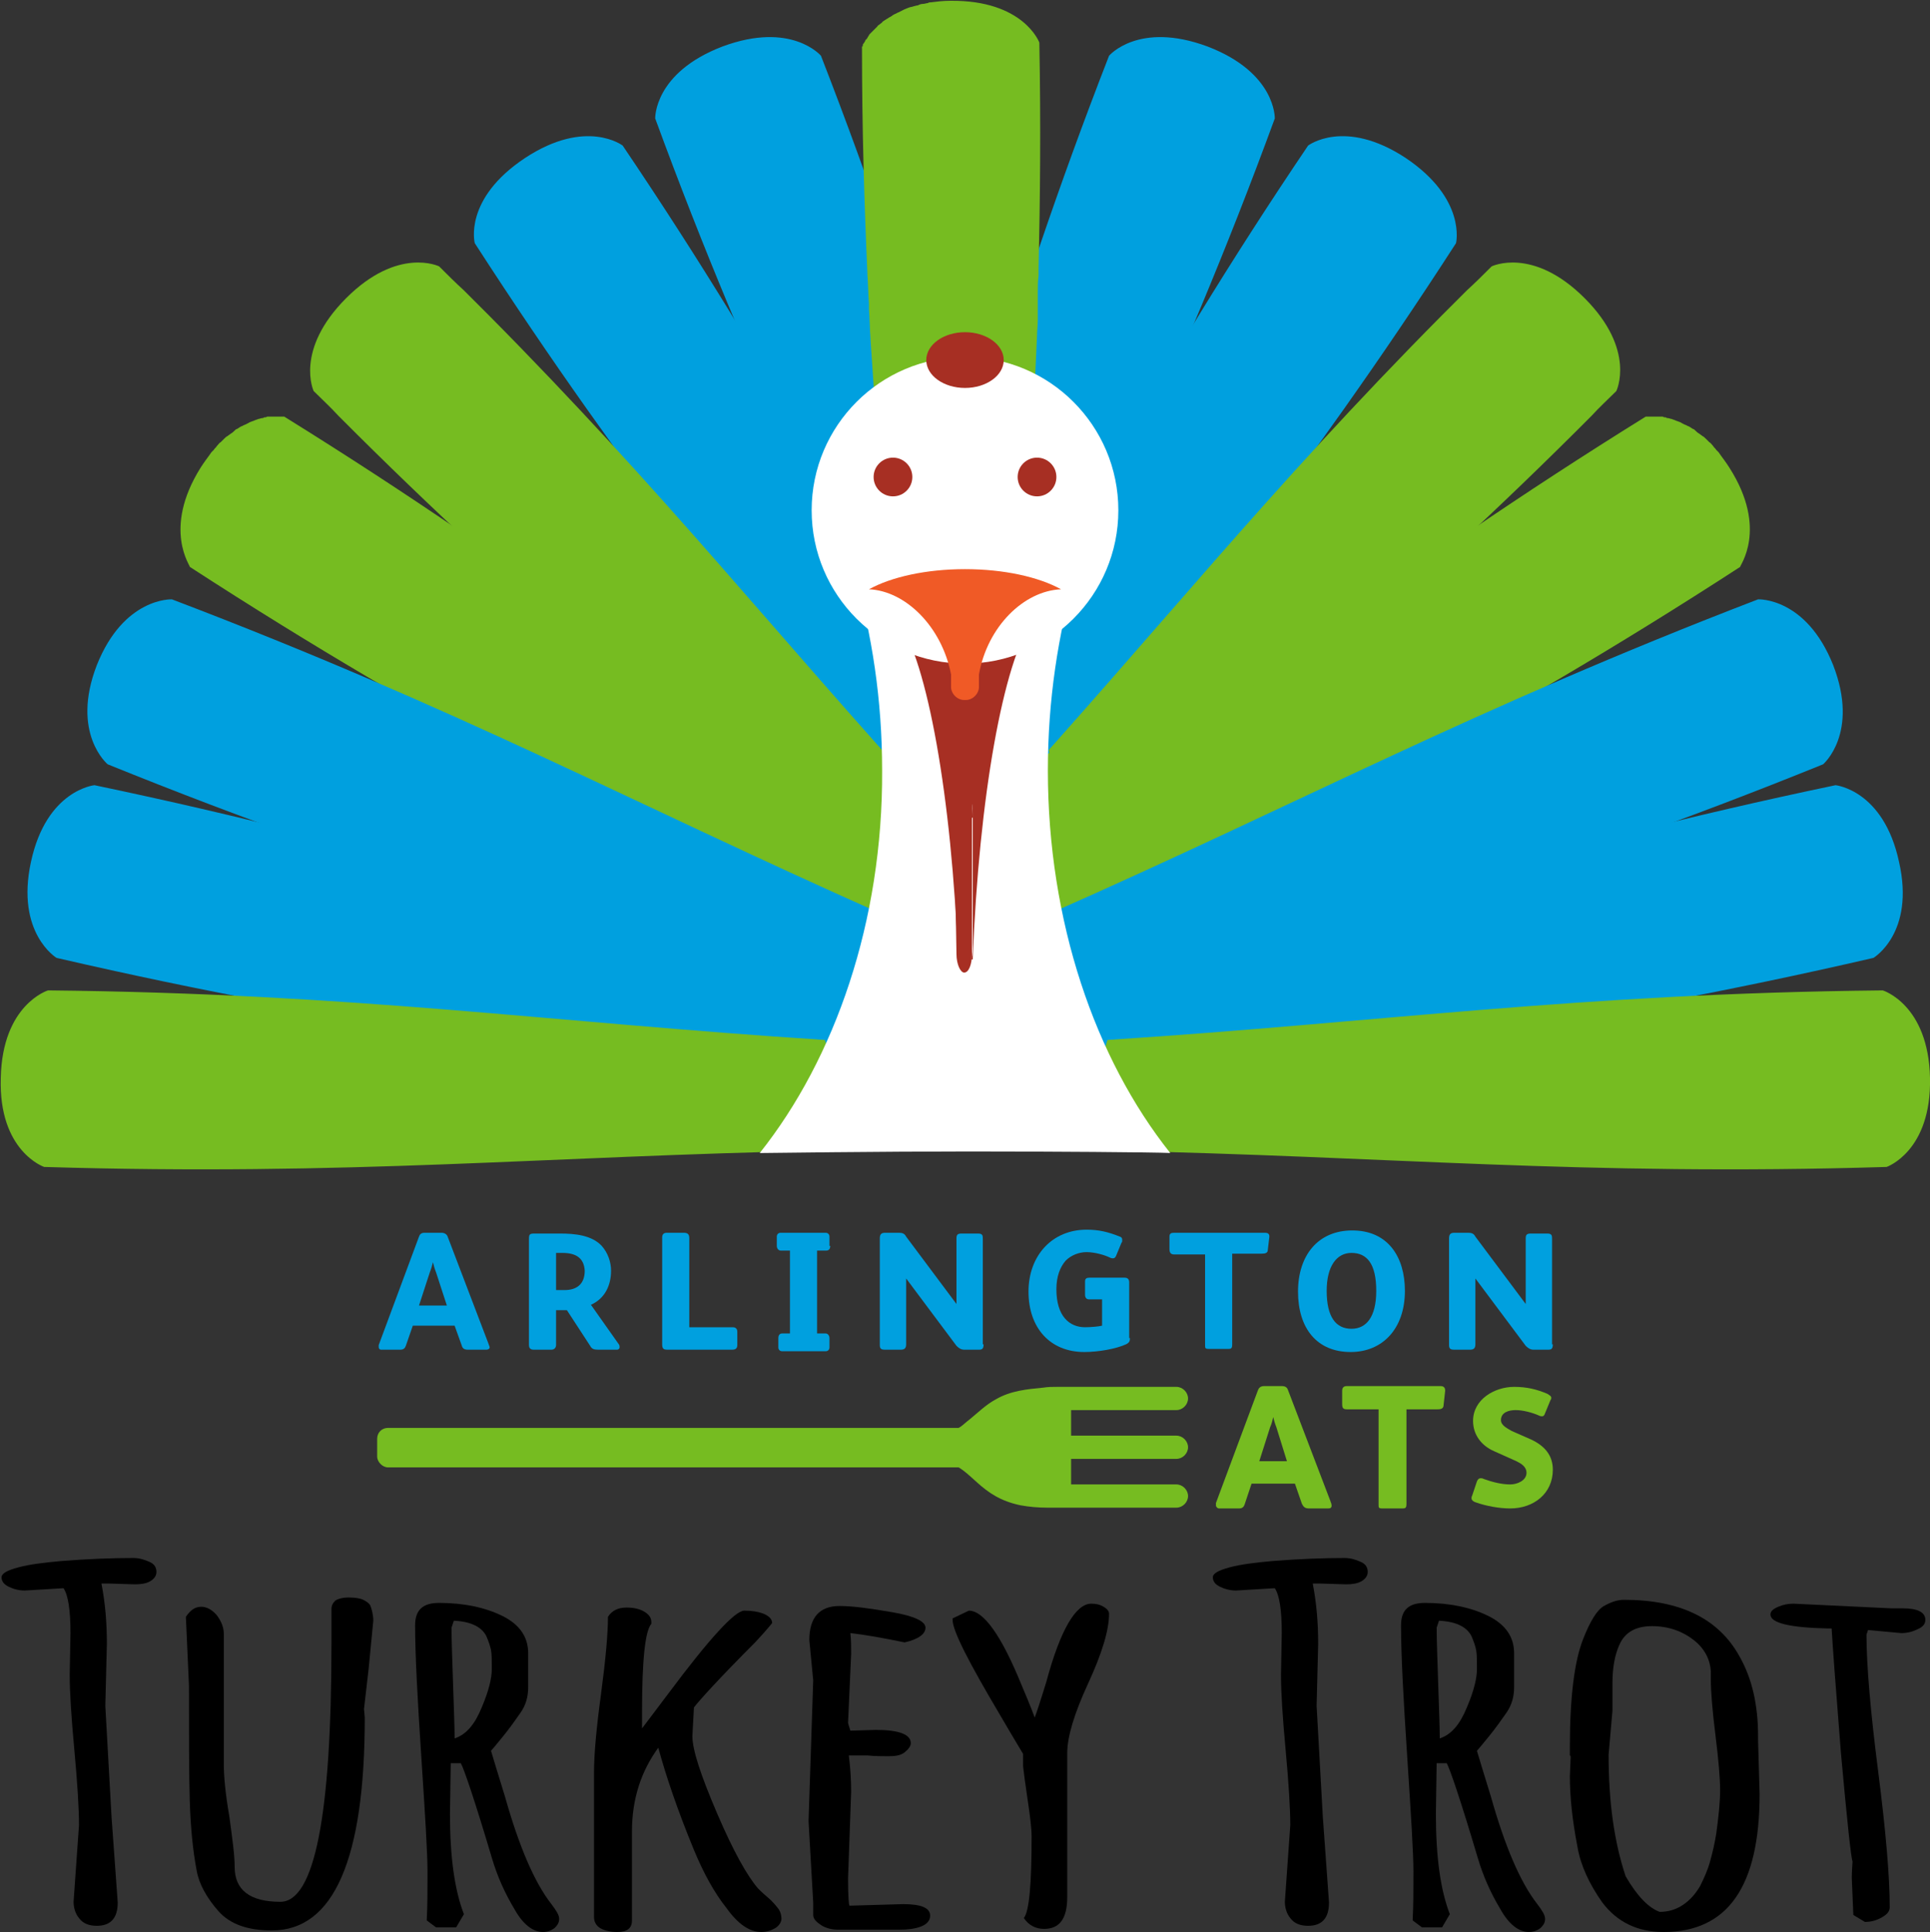 <?xml version="1.0" encoding="utf-8"?>
<!-- Generator: Adobe Illustrator 27.0.0, SVG Export Plug-In . SVG Version: 6.00 Build 0)  -->
<svg version="1.1" id="Layer_1" xmlns="http://www.w3.org/2000/svg" xmlns:xlink="http://www.w3.org/1999/xlink" x="0px" y="0px"
	 viewBox="0 0 249.2 249.5" style="enable-background:new 0 0 249.2 249.5;" xml:space="preserve">
<rect x="0" y="0" width="249.2" height="249.5" fill="#333333" stroke="none"/>
<style type="text/css">
	.st0{fill-rule:evenodd;clip-rule:evenodd;fill:#00A0DF;}
	.st1{fill-rule:evenodd;clip-rule:evenodd;fill:#76BC21;}
	.st2{fill:#FFFFFF;}
	.st3{fill:#A72F23;}
	.st4{fill:#F05A26;}
	.st5{fill:#76BC21;}
	.st6{fill:#00A0DF;}
</style>
<g>
	<path d="M13.8,212.3l-0.2,8l0.8,14.3l0.8,11.1c0,2-0.9,3-2.7,3c-1,0-1.8-0.3-2.3-1c-0.5-0.6-0.7-1.4-0.7-2.1l0.7-9.9
		c0-2.1-0.2-5.4-0.6-9.7c-0.4-4.3-0.6-7.5-0.6-9.7l0.1-5.4c0-3-0.3-4.9-0.9-5.8l-5,0.3c-0.8,0-1.5-0.2-2.1-0.5
		c-0.6-0.3-0.9-0.7-0.9-1.2c0-0.5,0.7-0.9,2.2-1.3c1.5-0.4,3.3-0.6,5.4-0.8c3.7-0.3,6.9-0.4,9.4-0.4c0.8,0,1.4,0.2,2.1,0.5
		s0.9,0.8,0.9,1.3s-0.3,0.9-0.8,1.2c-0.5,0.3-1.2,0.4-2,0.4l-3.3-0.1c-0.4,0-0.7,0-1,0C13.6,207.1,13.8,209.6,13.8,212.3z"/>
	<path d="M47,220.7l0.1,1.1c0,18.3-4,27.5-12,27.5c-3.1,0-5.4-0.8-6.9-2.5c-1.5-1.7-2.5-3.5-2.8-5.2c-0.5-2.6-0.8-5.7-0.9-9.1
		c-0.1-3.4-0.1-8.4-0.1-14.8l-0.4-8.9c0.6-0.9,1.2-1.3,2-1.3c0.7,0,1.4,0.4,2,1.1c0.6,0.8,0.9,1.6,0.9,2.4v16.9
		c0,1.5,0.2,3.7,0.7,6.6c0.4,2.9,0.7,5.1,0.7,6.6c0,3,2,4.5,5.9,4.5c4.4,0,6.6-11.1,6.6-33.3v-3.5l0-1c0-0.5,0.2-0.8,0.5-1.1
		c0.3-0.2,0.9-0.4,1.7-0.4c0.8,0,1.5,0.1,1.9,0.3c0.4,0.2,0.7,0.4,0.9,0.7c0.2,0.5,0.4,1.2,0.4,2l-0.6,6.2L47,220.7z"/>
	<path d="M58.2,227.6l-0.1,6.7c0,5.5,0.6,9.8,1.8,12.9l-1,1.7h-2.6l-1.2-0.9c0.1-1.9,0.1-3.9,0.1-6.3c0-2.3-0.3-7.2-0.8-14.8
		s-0.8-13.2-0.8-17c0-2,1-2.9,3.1-2.9c3.2,0,6,0.6,8.2,1.7c2.2,1.1,3.3,2.7,3.3,4.8v4.4c0,1.2-0.3,2.3-1,3.3c-0.7,1-1.4,2-2.3,3.1
		c-0.9,1.1-1.4,1.7-1.5,1.8c0.3,1,0.9,3,1.8,5.9c1.8,6.4,3.8,11.1,6,13.9c0.6,0.8,1,1.4,1,1.9s-0.2,0.8-0.6,1.2
		c-0.4,0.3-0.9,0.5-1.5,0.5c-1.3,0-2.6-1-3.7-3c-1.2-2-2.2-4.2-2.9-6.6c-2.2-7.4-3.6-11.5-4-12.2H58.2z M58.6,209.3l-0.3,0.9
		c0,1.7,0.1,4.1,0.2,7.3c0.1,3.2,0.2,5.5,0.2,7c1.5-0.5,2.6-1.8,3.5-4c0.9-2.1,1.3-3.8,1.3-4.9s0-2-0.1-2.5
		c-0.1-0.5-0.3-1.1-0.6-1.8C62.2,210.1,60.8,209.4,58.6,209.3z"/>
	<path d="M89.6,220.5l-0.2,3.7c0,1.8,1.1,5.1,3.2,10c2.1,4.9,3.9,8.1,5.3,9.7c0.2,0.2,0.6,0.6,1.2,1.1s1.1,1.1,1.4,1.5
		s0.4,0.9,0.4,1.3s-0.3,0.9-0.8,1.2s-1.1,0.5-1.8,0.5c-1.5,0-3-1-4.5-3.1c-1.6-2-3-4.6-4.2-7.5c-2.1-5.1-3.6-9.5-4.6-13.2
		c-2.2,3-3.4,6.6-3.4,10.8v11.5c0,1-0.6,1.5-1.9,1.5c-0.9,0-1.7-0.2-2.2-0.5s-0.8-0.8-0.8-1.4v-18.8c0-2.2,0.3-5.6,0.9-10
		c0.6-4.5,0.9-7.8,0.9-10c0.5-0.8,1.3-1.2,2.4-1.2c1,0,1.8,0.2,2.4,0.6c0.6,0.4,0.8,0.8,0.8,1.3v0.2c-0.8,0.9-1.2,4.7-1.2,11.3v2.2
		c0.1-0.1,1.2-1.6,3.4-4.5c5.3-7.1,8.6-10.7,9.8-10.7c0.9,0,1.7,0.1,2.5,0.4c0.7,0.3,1.1,0.7,1.1,1.2c0,0-0.7,0.9-2.2,2.5
		C92.8,216.8,90.2,219.7,89.6,220.5z"/>
	<path d="M105,217l-0.5-5.2c0-2.9,1.3-4.4,3.9-4.4c1.7,0,3.9,0.3,6.8,0.8c2.9,0.5,4.3,1.2,4.3,2c0,0.8-0.9,1.5-2.7,1.9
		c-2.9-0.6-5.2-1-7-1.2c0.1,0.9,0.1,1.8,0.1,2.7l-0.4,8.9c0,0,0.1,0.4,0.3,1l3.3-0.1c3,0,4.5,0.6,4.5,1.7c0,0.4-0.3,0.8-0.8,1.2
		s-1.2,0.5-2.1,0.5c-0.8,0-1.7,0-2.7-0.1h-2.4c0.2,1.6,0.3,3.1,0.3,4.7l-0.4,11.2c0,2.3,0.1,3.5,0.2,3.5l6.9-0.2
		c2.4,0,3.5,0.5,3.5,1.5c0,0.6-0.4,1.1-1.2,1.4c-0.8,0.3-1.7,0.4-2.8,0.4h-7.9c-0.8,0-1.6-0.2-2.2-0.6s-1-0.8-1-1.3v-1.6l-0.6-10.5
		L105,217z"/>
	<path d="M137.8,245c0,2.8-1,4.1-3,4.1c-1.1,0-2-0.5-2.6-1.4c0.7-0.9,1-4.4,1-10.5c0-1.1-0.2-2.7-0.5-4.7c-0.3-2-0.5-3.5-0.6-4.4
		v-1.6c-0.1-0.2-1.1-1.8-2.9-4.9c-4.1-6.9-6.2-11-6.2-12.4V209l2.1-1c1.9,0,4.2,3.2,6.8,9.6c1.2,2.8,1.7,4.2,1.7,4.2
		c0.2-0.5,0.7-2,1.5-4.6c1.8-6.7,3.8-10.1,5.8-10.1c0.6,0,1.1,0.1,1.6,0.4s0.7,0.6,0.7,0.9c0,2.1-0.9,5.1-2.7,9
		c-1.8,3.9-2.7,6.9-2.7,9V245z"/>
	<path d="M170.2,212.3l-0.2,8l0.8,14.3l0.8,11.1c0,2-0.9,3-2.7,3c-1,0-1.8-0.3-2.3-1c-0.5-0.6-0.7-1.4-0.7-2.1l0.7-9.9
		c0-2.1-0.2-5.4-0.6-9.7s-0.6-7.5-0.6-9.7l0.1-5.4c0-3-0.3-4.9-0.9-5.8l-5,0.3c-0.8,0-1.5-0.2-2.1-0.5c-0.6-0.3-0.9-0.7-0.9-1.2
		c0-0.5,0.7-0.9,2.2-1.3c1.5-0.4,3.3-0.6,5.4-0.8c3.7-0.3,6.9-0.4,9.4-0.4c0.8,0,1.4,0.2,2.1,0.5s0.9,0.8,0.9,1.3s-0.3,0.9-0.8,1.2
		c-0.5,0.3-1.2,0.4-2,0.4l-3.3-0.1c-0.4,0-0.7,0-1,0C170,207.1,170.2,209.6,170.2,212.3z"/>
	<path d="M185.5,227.6l-0.1,6.7c0,5.5,0.6,9.8,1.8,12.9l-1,1.7h-2.6l-1.2-0.9c0.1-1.9,0.1-3.9,0.1-6.3c0-2.3-0.3-7.2-0.8-14.8
		s-0.8-13.2-0.8-17c0-2,1-2.9,3.1-2.9c3.2,0,6,0.6,8.2,1.7c2.2,1.1,3.3,2.7,3.3,4.8v4.4c0,1.2-0.3,2.3-1,3.3c-0.7,1-1.4,2-2.3,3.1
		c-0.9,1.1-1.4,1.7-1.5,1.8c0.3,1,0.9,3,1.8,5.9c1.8,6.4,3.8,11.1,6,13.9c0.6,0.8,1,1.4,1,1.9s-0.2,0.8-0.6,1.2
		c-0.4,0.3-0.9,0.5-1.5,0.5c-1.3,0-2.6-1-3.7-3c-1.2-2-2.2-4.2-2.9-6.6c-2.2-7.4-3.6-11.5-4-12.2H185.5z M185.8,209.3l-0.3,0.9
		c0,1.7,0.1,4.1,0.2,7.3c0.1,3.2,0.2,5.5,0.2,7c1.5-0.5,2.6-1.8,3.5-4c0.9-2.1,1.3-3.8,1.3-4.9s0-2-0.1-2.5
		c-0.1-0.5-0.3-1.1-0.6-1.8C189.4,210.1,188,209.4,185.8,209.3z"/>
	<path d="M202.7,229.4l0.1-2.4c0-0.2,0-0.3-0.1-0.3v-1.1c0-6.5,0.6-11.1,1.7-13.9c0.9-2.3,1.8-3.8,2.7-4.3c0.9-0.5,1.7-0.8,2.6-0.8
		c7.2,0,12.2,2.4,14.9,7.3c1.6,2.8,2.4,6.2,2.4,10.3v0.5l0.2,7c0,11.9-4.1,17.8-12.4,17.8c-3.4,0-6-1.3-7.9-3.8
		c-1.7-2.4-2.8-4.8-3.2-7.1C203,235,202.7,232,202.7,229.4z M208.2,220.9l-0.5,5.7c0,6,0.7,11.2,2.2,15.7c1.5,2.6,3,4.1,4.4,4.6
		c1.1,0,2.1-0.3,3-0.9s1.6-1.4,2.2-2.4c0.5-1,1-2.1,1.3-3.2c0.3-1.1,0.6-2.3,0.8-3.6c0.3-2.2,0.5-4.1,0.5-5.6s-0.2-3.9-0.6-7.1
		c-0.4-3.2-0.6-5.6-0.6-7.2v-1.1c-0.1-1.5-0.8-2.9-2.2-4s-3.2-1.8-5.4-1.8c-2.1,0-3.5,0.8-4.2,2.4c-0.6,1.3-0.9,3-0.9,4.9
		L208.2,220.9z"/>
	<path d="M239.3,247.3l-0.2-4.8c0,0,0-0.7,0.1-2.1c-0.2-0.5-0.7-5.2-1.5-14c-0.7-8.8-1.1-14.2-1.2-16.1c-0.1,0-0.2,0-0.4,0
		c-5-0.1-7.5-0.7-7.5-1.8c0-0.4,0.3-0.7,1-1c0.7-0.3,1.3-0.4,2-0.4l12.6,0.6l1.5,0c1.9,0,2.9,0.5,2.9,1.5c0,0.5-0.3,0.9-1,1.2
		c-0.6,0.3-1.3,0.5-2.1,0.5l-4.3-0.4l-0.2,0.6c0,3.9,0.5,9.8,1.5,17.6c1,7.8,1.5,13.7,1.5,17.6c0,0.5-0.3,0.9-1,1.3
		c-0.7,0.4-1.4,0.6-2.2,0.6L239.3,247.3z"/>
</g>
<g>
	<g>
		<path class="st0" d="M164.6,15.3c-12.8,34.9-24.1,56-37.5,87c-7.9-0.4-13.4-5.1-13.4-5.1c10.5-32,16-55.3,29.5-90
			c0,0,3.8-4.5,12.7-1.2C164.8,9.4,164.6,15.3,164.6,15.3z"/>
	</g>
	<g>
		<path class="st0" d="M188,31.4c-20.2,31.3-35.8,49.4-55.6,76.6c-7.6-2.1-12-7.9-12-7.9c17.2-28.9,27.7-50.5,48.5-81.3
			c0,0,4.7-3.6,12.6,1.6C189.4,25.7,188,31.4,188,31.4z"/>
	</g>
	<path class="st1" d="M204.6,38.5c-6.7-6.7-12-4.1-12-4.1c-1.1,1.1-2.1,2.1-3.2,3.1c-0.1,0.1-0.1,0.1-0.2,0.2c-1,1-2,2-3,3
		c0,0,0,0,0,0l0,0c-22.7,22.9-36.7,40.8-57.5,63.6c0,0,3.1,6.6,10.1,10.1c23.8-21.8,42.2-36.1,66.6-60.6c0,0,0,0,0.1-0.1
		c1-1.1,2.1-2.1,3.2-3.2C208.7,50.5,211.3,45.2,204.6,38.5z"/>
	<path class="st1" d="M223.3,60.4c-0.5-0.8-1-1.4-1.4-2c0,0,0,0,0,0c-0.1-0.1-0.2-0.2-0.3-0.3c-0.1-0.2-0.3-0.3-0.4-0.5
		c-0.2-0.2-0.3-0.4-0.5-0.5c-0.1-0.1-0.3-0.3-0.4-0.4c-0.2-0.2-0.3-0.3-0.5-0.4c-0.1-0.1-0.3-0.2-0.4-0.3c-0.2-0.1-0.4-0.3-0.5-0.4
		c-0.1-0.1-0.2-0.2-0.3-0.2c-0.2-0.1-0.4-0.3-0.7-0.4c-0.1,0-0.1-0.1-0.2-0.1c-0.3-0.1-0.6-0.3-0.8-0.4c-0.1,0-0.2-0.1-0.3-0.1
		c-0.2-0.1-0.3-0.1-0.5-0.2c-0.1,0-0.2-0.1-0.3-0.1c-0.1,0-0.3-0.1-0.4-0.1c-0.1,0-0.2,0-0.3-0.1c-0.1,0-0.3,0-0.4-0.1
		c-0.1,0-0.2,0-0.3,0c-0.1,0-0.2,0-0.3,0c-0.1,0-0.2,0-0.2,0c-0.1,0-0.2,0-0.3,0c-0.1,0-0.1,0-0.2,0c-0.1,0-0.2,0-0.2,0
		c-0.1,0-0.1,0-0.2,0c-0.1,0-0.1,0-0.2,0c0,0-0.1,0-0.1,0c-0.1,0-0.1,0-0.1,0c0,0,0,0,0,0c0,0-0.1,0-0.1,0
		c-33,20.5-52.1,36.4-80.9,56.4c0,0,0,0,0,0.1c0,0,0,0,0,0.1c0,0,0,0.1,0,0.1c0,0,0,0.1,0,0.2c0,0,0,0.1,0,0.1
		c0,0.1,0.1,0.3,0.2,0.5c0,0,0,0,0,0.1c0,0.1,0.1,0.2,0.1,0.4c0,0,0,0.1,0,0.1c0.1,0.4,0.3,1,0.6,1.5c0,0,0,0,0,0
		c0.1,0.2,0.2,0.4,0.3,0.6c0,0,0,0.1,0,0.1c0.3,0.6,0.6,1.2,1,1.9c0,0,0.1,0.1,0.1,0.1c0.1,0.2,0.2,0.4,0.4,0.6
		c0,0.1,0.1,0.1,0.1,0.2c1.1,1.8,2.7,3.8,4.8,5.5c30.4-17.5,53-28.1,85.5-49.2C224.5,73.2,228.4,68.4,223.3,60.4z"/>
	<g>
		<path class="st0" d="M235.4,98.7c-36.5,14.8-61,21-94.7,32.6c-5.2-6-5.2-13.3-5.2-13.3c32.6-14.4,54.8-26.5,91.5-40.6
			c0,0,6.2-0.3,9.7,8.5C240.1,94.7,235.4,98.7,235.4,98.7z"/>
	</g>
	<g>
		<path class="st0" d="M241.9,123.7c-38.5,8.9-63.8,11.3-99,17.5c-4.2-6.7-3.1-14-3.1-14c34.6-9.2,58.5-17.7,97.2-25.8
			c0,0,6.2,0.6,8.2,9.9C247.3,120.5,241.9,123.7,241.9,123.7z"/>
	</g>
	<g>
		<path class="st1" d="M243.6,150.7c-39.4,1.2-64.6-1.4-100.3-2.1c-2.8-7.4-0.3-14.3-0.3-14.3c35.6-2.3,60.7-6,100.1-6.4
			c0,0,5.9,1.8,6.1,11.3C249.4,148.7,243.6,150.7,243.6,150.7z"/>
	</g>
	<g>
		<path class="st0" d="M84.6,15.3c12.8,34.9,24.1,56,37.5,87c7.9-0.4,13.4-5.1,13.4-5.1c-10.5-32-16-55.3-29.5-90
			c0,0-3.8-4.5-12.7-1.2C84.4,9.4,84.6,15.3,84.6,15.3z"/>
	</g>
	<g>
		<path class="st0" d="M61.3,31.4c20.2,31.3,35.8,49.4,55.6,76.6c7.6-2.1,12-7.9,12-7.9c-17.2-28.9-27.7-50.5-48.5-81.3
			c0,0-4.7-3.6-12.6,1.6C59.8,25.7,61.3,31.4,61.3,31.4z"/>
	</g>
	<path class="st1" d="M44.7,38.5c6.7-6.7,12-4.1,12-4.1c1.1,1.1,2.1,2.1,3.2,3.1c0.1,0.1,0.1,0.1,0.2,0.2c1,1,2,2,3,3c0,0,0,0,0,0
		l0,0c22.7,22.9,36.7,40.8,57.5,63.6c0,0-3.1,6.6-10.1,10.1C86.6,92.6,68.2,78.3,43.8,53.8c0,0,0,0-0.1-0.1c-1-1.1-2.1-2.1-3.2-3.2
		C40.5,50.5,38,45.2,44.7,38.5z"/>
	<path class="st1" d="M25.9,60.4c0.5-0.8,1-1.4,1.4-2c0,0,0,0,0,0c0.1-0.1,0.2-0.2,0.3-0.3c0.1-0.2,0.3-0.3,0.4-0.5
		c0.2-0.2,0.3-0.4,0.5-0.5c0.1-0.1,0.3-0.3,0.4-0.4c0.2-0.2,0.3-0.3,0.5-0.4c0.1-0.1,0.3-0.2,0.4-0.3c0.2-0.1,0.4-0.3,0.5-0.4
		c0.1-0.1,0.2-0.2,0.3-0.2c0.2-0.1,0.4-0.3,0.7-0.4c0.1,0,0.1-0.1,0.2-0.1c0.3-0.1,0.6-0.3,0.8-0.4c0.1,0,0.2-0.1,0.3-0.1
		c0.2-0.1,0.3-0.1,0.5-0.2c0.1,0,0.2-0.1,0.3-0.1c0.1,0,0.3-0.1,0.4-0.1c0.1,0,0.2,0,0.3-0.1c0.1,0,0.3,0,0.4-0.1c0.1,0,0.2,0,0.3,0
		c0.1,0,0.2,0,0.3,0c0.1,0,0.2,0,0.2,0c0.1,0,0.2,0,0.3,0c0.1,0,0.1,0,0.2,0c0.1,0,0.2,0,0.2,0c0.1,0,0.1,0,0.2,0c0.1,0,0.1,0,0.2,0
		c0,0,0.1,0,0.1,0c0.1,0,0.1,0,0.1,0c0,0,0,0,0,0c0,0,0.1,0,0.1,0c33,20.5,52.1,36.4,80.9,56.4c0,0,0,0,0,0.1c0,0,0,0,0,0.1
		c0,0,0,0.1,0,0.1c0,0,0,0.1,0,0.2c0,0,0,0.1,0,0.1c0,0.1-0.1,0.3-0.2,0.5c0,0,0,0,0,0.1c0,0.1-0.1,0.2-0.1,0.4c0,0,0,0.1,0,0.1
		c-0.1,0.4-0.3,1-0.6,1.5c0,0,0,0,0,0c-0.1,0.2-0.2,0.4-0.3,0.6c0,0,0,0.1,0,0.1c-0.3,0.6-0.6,1.2-1,1.9c0,0-0.1,0.1-0.1,0.1
		c-0.1,0.2-0.2,0.4-0.4,0.6c0,0.1-0.1,0.1-0.1,0.2c-1.1,1.8-2.7,3.8-4.8,5.5c-30.4-17.5-53-28.1-85.5-49.2
		C24.7,73.2,20.9,68.4,25.9,60.4z"/>
	<g>
		<path class="st0" d="M13.9,98.7c36.5,14.8,61,21,94.7,32.6c5.2-6,5.2-13.3,5.2-13.3C81.2,103.5,59,91.4,22.2,77.4
			c0,0-6.2-0.3-9.7,8.5C9.1,94.7,13.9,98.7,13.9,98.7z"/>
	</g>
	<g>
		<path class="st0" d="M7.3,123.7c38.5,8.9,63.8,11.3,99,17.5c4.2-6.7,3.1-14,3.1-14c-34.6-9.2-58.5-17.7-97.2-25.8
			c0,0-6.2,0.6-8.2,9.9C2,120.5,7.3,123.7,7.3,123.7z"/>
	</g>
	<g>
		<path class="st1" d="M5.7,150.7c39.5,1.2,64.8-1.4,100.5-2.1c2.8-7.4,0.3-14.3,0.3-14.3c-35.7-2.3-60.8-6-100.3-6.4
			c0,0-5.9,1.8-6.1,11.3C-0.2,148.7,5.7,150.7,5.7,150.7z"/>
	</g>
	<path class="st1" d="M134,37.9c0-0.8,0-1.6,0.1-2.3c0-0.3,0-0.6,0-0.9c0,0,0,0,0,0c0.2-9,0.3-18.5,0.1-29.2c0,0-2-5.5-11.5-5.4
		c-0.9,0-1.7,0.1-2.5,0.2c0,0,0,0,0,0c-0.1,0-0.3,0-0.4,0.1c-0.2,0-0.4,0.1-0.6,0.1c-0.3,0-0.5,0.1-0.7,0.2c-0.2,0-0.4,0.1-0.5,0.1
		c-0.2,0.1-0.5,0.1-0.7,0.2c-0.2,0.1-0.3,0.1-0.5,0.2c-0.2,0.1-0.4,0.2-0.6,0.3c-0.1,0.1-0.3,0.1-0.4,0.2c-0.2,0.1-0.5,0.2-0.7,0.4
		c-0.1,0-0.1,0.1-0.2,0.1c-0.3,0.2-0.5,0.3-0.8,0.5c-0.1,0.1-0.2,0.1-0.2,0.2c-0.1,0.1-0.3,0.2-0.4,0.3c-0.1,0.1-0.2,0.1-0.2,0.2
		c-0.1,0.1-0.2,0.2-0.3,0.3c-0.1,0.1-0.1,0.1-0.2,0.2c-0.1,0.1-0.2,0.2-0.3,0.3c-0.1,0.1-0.1,0.1-0.2,0.2c-0.1,0.1-0.1,0.2-0.2,0.3
		c0,0.1-0.1,0.1-0.1,0.2c-0.1,0.1-0.1,0.2-0.2,0.2c0,0.1-0.1,0.1-0.1,0.2c0,0.1-0.1,0.1-0.1,0.2c0,0-0.1,0.1-0.1,0.1
		c0,0.1-0.1,0.1-0.1,0.2c0,0,0,0.1,0,0.1c0,0.1,0,0.1-0.1,0.1c0,0,0,0,0,0c0,0,0,0.1,0,0.1c0,10.6,0.3,20.2,0.7,29.2c0,0,0,0,0,0
		c0,0,0,0.1,0,0.1c0.1,1.3,0.1,2.5,0.2,3.8c0,0.2,0,0.4,0,0.7c0.1,1.3,0.1,2.5,0.2,3.8c0,0,0,0,0,0.1c0,0,0,0,0,0
		c1.2,18.9,2.9,36,4.1,57c0,0,0,0,0.1,0c0,0,0,0,0.1,0c0,0,0.1,0,0.1,0c0,0,0.1,0,0.1,0c0,0,0.1,0,0.1,0c0.1,0,0.3,0.1,0.5,0.1
		c0,0,0,0,0.1,0c0.1,0,0.2,0.1,0.4,0.1c0,0,0.1,0,0.1,0c0.4,0.1,1,0.2,1.6,0.3c0,0,0,0,0.1,0c0.2,0,0.4,0.1,0.6,0.1c0,0,0.1,0,0.1,0
		c0.6,0.1,1.3,0.1,2.1,0.2c0.1,0,0.1,0,0.2,0c0.2,0,0.5,0,0.7,0c0.1,0,0.2,0,0.3,0c0.5,0,0.9,0,1.4,0c0.1,0,0.1,0,0.2,0c0,0,0,0,0,0
		c1.7-0.1,3.6-0.4,5.6-1.1c0.7-21,2.1-38.1,2.9-57.1c0,0,0,0,0,0c0-0.7,0.1-1.4,0.1-2.1c0-0.4,0-0.8,0-1.2
		C134,39.1,134,38.5,134,37.9z"/>
</g>
<path class="st2" d="M98.1,148.9l0.4,0c0,0,15.5-0.2,26.6-0.2c10.2,0,24,0.1,26,0.2c-9.7-12.2-15.8-29.9-15.8-49.4
	c0-9,1.3-17.6,3.6-25.5h-28.6c2.3,7.9,3.6,16.4,3.6,25.5C114,119,107.8,136.7,98.1,148.9z"/>
<g>
	<path class="st3" d="M125.6,123.9c0.8-21.1,4-38.5,7.7-43.7v-8.8H116v8.8c3.7,5.2,6.9,22.6,7.7,43.7 M124.6,124.9
		c-0.6,0-1-1.1-1-2.4v-17.6c0-1.3,0.5-2.4,1-2.4c0.6,0,1,1.1,1,2.4v17.6C125.6,123.8,125.2,124.9,124.6,124.9z"/>
	<path class="st3" d="M125.6,105.6c0-1.3-0.2-5.3-0.8-5.3s-1.6,4-1.6,5.3l0.3,17.6c0,1.3,0.5,2.4,1,2.4c0.6,0,1-1.1,1-2.4V105.6z"/>
</g>
<ellipse class="st2" cx="124.6" cy="65.9" rx="19.8" ry="19.8"/>
<g>
	<ellipse class="st3" cx="115.3" cy="61.6" rx="2.5" ry="2.5"/>
	<ellipse class="st3" cx="133.9" cy="61.6" rx="2.5" ry="2.5"/>
</g>
<ellipse class="st3" cx="124.6" cy="46.5" rx="5" ry="3.6"/>
<path class="st4" d="M137,76.1c-2.9-1.6-7.4-2.6-12.4-2.6s-9.5,1-12.4,2.6c4.7,0.2,9.4,4.8,10.6,11c0,0,0,1.6,0,1.6
	c0,0.9,0.8,1.7,1.7,1.7h0.2c0.9,0,1.7-0.8,1.7-1.7c0,0,0-1.6,0-1.6C127.5,80.9,132.2,76.3,137,76.1z"/>
<g>
	<path class="st5" d="M50.1,189.5h84.7c0.8,0,1.4-0.6,1.4-1.4v-2.3c0-0.8-0.6-1.4-1.4-1.4H50.1c-0.8,0-1.4,0.6-1.4,1.4v2.3
		C48.7,188.8,49.4,189.5,50.1,189.5z"/>
	<path class="st5" d="M151.9,191.7h-13.6l0-3.3l0.6,0h13c0.8,0,1.5-0.7,1.5-1.5c0-0.8-0.7-1.5-1.5-1.5h-13.6l0-3.3h13.6
		c0.8,0,1.5-0.7,1.5-1.5c0-0.8-0.7-1.5-1.5-1.5h-15.4c0,0,0,0,0,0c-0.6,0-1.2,0-1.8,0.1c-2.1,0.2-4.2,0.4-6.1,1.5
		c-1.3,0.7-2.3,1.7-3.4,2.6c-0.4,0.3-0.7,0.6-1.1,0.9c0,0,0,0,0,0c-0.3,0.2-0.6,0.4-1,0.6c0,0,0,0-0.1,0c-0.1,0-0.2,0.1-0.3,0.1
		c0,0,0,0,0,0c-0.1,0-0.2,0.1-0.3,0.1c-0.1,1.3-0.1,2.6-0.2,3.8c3.4,0.9,4.2,4.5,9.6,5.6c1.1,0.2,2.3,0.3,3.4,0.3c0.4,0,0.9,0,1.3,0
		c0,0,0,0,0,0h15.4c0.8,0,1.5-0.7,1.5-1.5C153.4,192.4,152.7,191.7,151.9,191.7z"/>
	<g>
		<path class="st6" d="M62.8,174.3h-2.4c-0.5,0-0.7-0.2-0.8-0.6l-0.9-2.5h-5.4l-0.9,2.6c-0.1,0.3-0.3,0.5-0.7,0.5h-2.5
			c-0.2,0-0.3-0.2-0.3-0.3c0-0.1,0-0.2,0-0.3l5.2-14c0.1-0.3,0.3-0.5,0.7-0.5h2.2c0.4,0,0.7,0.2,0.8,0.5l5.3,13.9
			c0,0.1,0.1,0.2,0.1,0.3C63.3,174.1,63.1,174.3,62.8,174.3z M57.7,168.6l-1.4-4.3c-0.2-0.5-0.3-0.9-0.4-1.3h0
			c-0.1,0.4-0.2,0.8-0.4,1.3l-1.4,4.3H57.7z"/>
		<path class="st6" d="M76.2,173.8l-3-4.6h-1.4v4.5c0,0.3-0.2,0.6-0.6,0.6h-2.3c-0.4,0-0.6-0.2-0.6-0.6v-13.7c0-0.6,0.1-0.7,0.7-0.7
			h3.3c1.9,0,4.1,0.2,5.4,1.6c0.8,0.9,1.2,2.1,1.2,3.2c0,1.9-0.8,3.6-2.6,4.4v0l3.6,5.1c0.1,0.1,0.1,0.3,0.1,0.4
			c0,0.2-0.2,0.3-0.3,0.3h-2.5C76.7,174.3,76.4,174.2,76.2,173.8z M72.6,161.8h-0.8v4.8h1.1c1.6,0,2.6-0.8,2.6-2.5
			C75.4,162.4,74.3,161.8,72.6,161.8z"/>
		<path class="st6" d="M95.2,173.7c0,0.5-0.3,0.6-0.7,0.6h-8.3c-0.5,0-0.7-0.1-0.7-0.7v-13.8c0-0.4,0.2-0.6,0.6-0.6h2.2
			c0.5,0,0.7,0.2,0.7,0.7v11.5h5.6c0.4,0,0.6,0.2,0.6,0.6V173.7z"/>
		<path class="st6" d="M107.2,160.9c0,0.4-0.2,0.6-0.5,0.6h-1.2v10.7h1.1c0.3,0,0.5,0.3,0.5,0.6v1.2c0,0.3-0.2,0.5-0.5,0.5H101
			c-0.3,0-0.5-0.2-0.5-0.5v-1.2c0-0.4,0.2-0.6,0.5-0.6h1v-10.7h-1.2c-0.3,0-0.5-0.3-0.5-0.6v-1.2c0-0.3,0.2-0.5,0.5-0.5h5.8
			c0.3,0,0.5,0.2,0.5,0.5V160.9z"/>
		<path class="st6" d="M127,173.6c0,0.6-0.2,0.7-0.6,0.7h-1.9c-0.4,0-0.7-0.2-1-0.5l-6.5-8.7h0v8.5c0,0.5-0.2,0.7-0.7,0.7h-2
			c-0.5,0-0.7-0.1-0.7-0.6v-13.8c0-0.6,0.3-0.7,0.7-0.7h1.8c0.4,0,0.7,0.1,0.9,0.5l6.5,8.7h0v-8.5c0-0.5,0.2-0.6,0.7-0.6h2.1
			c0.6,0,0.6,0.3,0.6,0.7V173.6z"/>
		<path class="st6" d="M145.9,172.8c0,0.4-0.1,0.6-0.5,0.8c-1.3,0.6-3.6,1-5.4,1c-4.4,0-7.2-3.1-7.2-7.8c0-4.7,3.1-8,7.5-8
			c1.6,0,2.8,0.3,4.3,0.9c0.3,0.1,0.3,0.3,0.3,0.5c0,0.1,0,0.2-0.1,0.3l-0.7,1.7c-0.1,0.2-0.2,0.3-0.4,0.3c-0.1,0-0.2,0-0.4-0.1
			c-0.6-0.3-1.9-0.7-3-0.7c-1,0-2,0.4-2.7,1.1c-0.7,0.8-1.2,2-1.2,3.7c0,3.5,1.7,4.9,3.7,4.9c0.8,0,1.8-0.1,2.2-0.2v-3.4h-1.7
			c-0.3,0-0.5-0.2-0.5-0.6v-1.7c0-0.4,0.2-0.5,0.6-0.5h4.5c0.4,0,0.6,0.2,0.6,0.6V172.8z"/>
		<path class="st6" d="M163.9,159.7l-0.2,1.7c0,0.4-0.3,0.5-0.8,0.5h-3.8v11.7c0,0.5-0.1,0.6-0.5,0.6h-2.5c-0.5,0-0.5-0.1-0.5-0.5
			V162h-4c-0.4,0-0.6-0.2-0.6-0.7v-1.6c0-0.4,0.2-0.5,0.6-0.5h11.7C163.8,159.2,163.9,159.4,163.9,159.7z"/>
		<path class="st6" d="M174.4,174.6c-4.4,0-6.8-3.1-6.8-7.8c0-4.7,2.6-7.9,7-7.9c4.6,0,6.8,3.4,6.8,7.8
			C181.4,171.6,178.5,174.6,174.4,174.6z M174.5,161.8c-1.9,0-3.2,1.7-3.2,4.9c0,3.4,1.2,4.9,3.2,4.9c1.9,0,3.2-1.5,3.2-4.9
			C177.7,163.2,176.5,161.8,174.5,161.8z"/>
		<path class="st6" d="M200.5,173.6c0,0.6-0.2,0.7-0.6,0.7H198c-0.4,0-0.7-0.2-1-0.5l-6.5-8.7h0v8.5c0,0.5-0.2,0.7-0.7,0.7h-2
			c-0.5,0-0.7-0.1-0.7-0.6v-13.8c0-0.6,0.3-0.7,0.7-0.7h1.8c0.4,0,0.7,0.1,0.9,0.5l6.5,8.7h0v-8.5c0-0.5,0.2-0.6,0.7-0.6h2.1
			c0.6,0,0.6,0.3,0.6,0.7V173.6z"/>
	</g>
	<path class="st5" d="M171.5,194.8H169c-0.5,0-0.7-0.2-0.9-0.6l-0.9-2.6h-5.6l-0.9,2.7c-0.1,0.3-0.3,0.5-0.7,0.5h-2.6
		c-0.2,0-0.4-0.2-0.4-0.4c0-0.1,0-0.2,0-0.3l5.4-14.5c0.1-0.3,0.3-0.6,0.8-0.6h2.3c0.5,0,0.7,0.2,0.8,0.5l5.5,14.4
		c0,0.1,0.1,0.2,0.1,0.3C172,194.6,171.9,194.8,171.5,194.8z M166.2,188.8l-1.4-4.5c-0.2-0.5-0.3-0.9-0.4-1.3h0
		c-0.1,0.4-0.2,0.9-0.4,1.3l-1.4,4.4H166.2z"/>
	<path class="st5" d="M186.6,179.6l-0.2,1.8c0,0.5-0.3,0.6-0.8,0.6h-4v12.2c0,0.5-0.1,0.6-0.5,0.6h-2.6c-0.5,0-0.5-0.1-0.5-0.5V182
		h-4.1c-0.5,0-0.6-0.2-0.6-0.7v-1.7c0-0.4,0.2-0.6,0.6-0.6H186C186.5,179,186.6,179.3,186.6,179.6z"/>
	<path class="st5" d="M195,194.8c-1.4,0-3.1-0.3-4.5-0.8c-0.3-0.1-0.5-0.3-0.5-0.5c0-0.1,0-0.2,0.1-0.4l0.6-1.8
		c0.1-0.2,0.2-0.4,0.5-0.4c0.1,0,0.2,0,0.4,0.1c1.1,0.4,2.3,0.7,3.4,0.7c0.9,0,2.1-0.5,2.1-1.5c0-0.8-0.7-1.2-1.3-1.5l-2.9-1.3
		c-1.6-0.7-2.7-2.1-2.7-3.9c0-2.8,2.8-4.4,5.3-4.4c1.6,0,2.9,0.3,4.3,0.9c0.3,0.2,0.5,0.3,0.5,0.5c0,0.1,0,0.2-0.1,0.3l-0.7,1.7
		c-0.1,0.3-0.2,0.4-0.4,0.4c-0.1,0-0.2,0-0.4-0.1c-0.9-0.4-2.1-0.7-3-0.7c-0.9,0-1.9,0.3-1.9,1.3c0,0.7,0.9,1.1,1.4,1.4l2.5,1.1
		c1.7,0.8,2.8,2,2.8,3.9C200.5,192.9,198,194.8,195,194.8z"/>
</g>
</svg>
